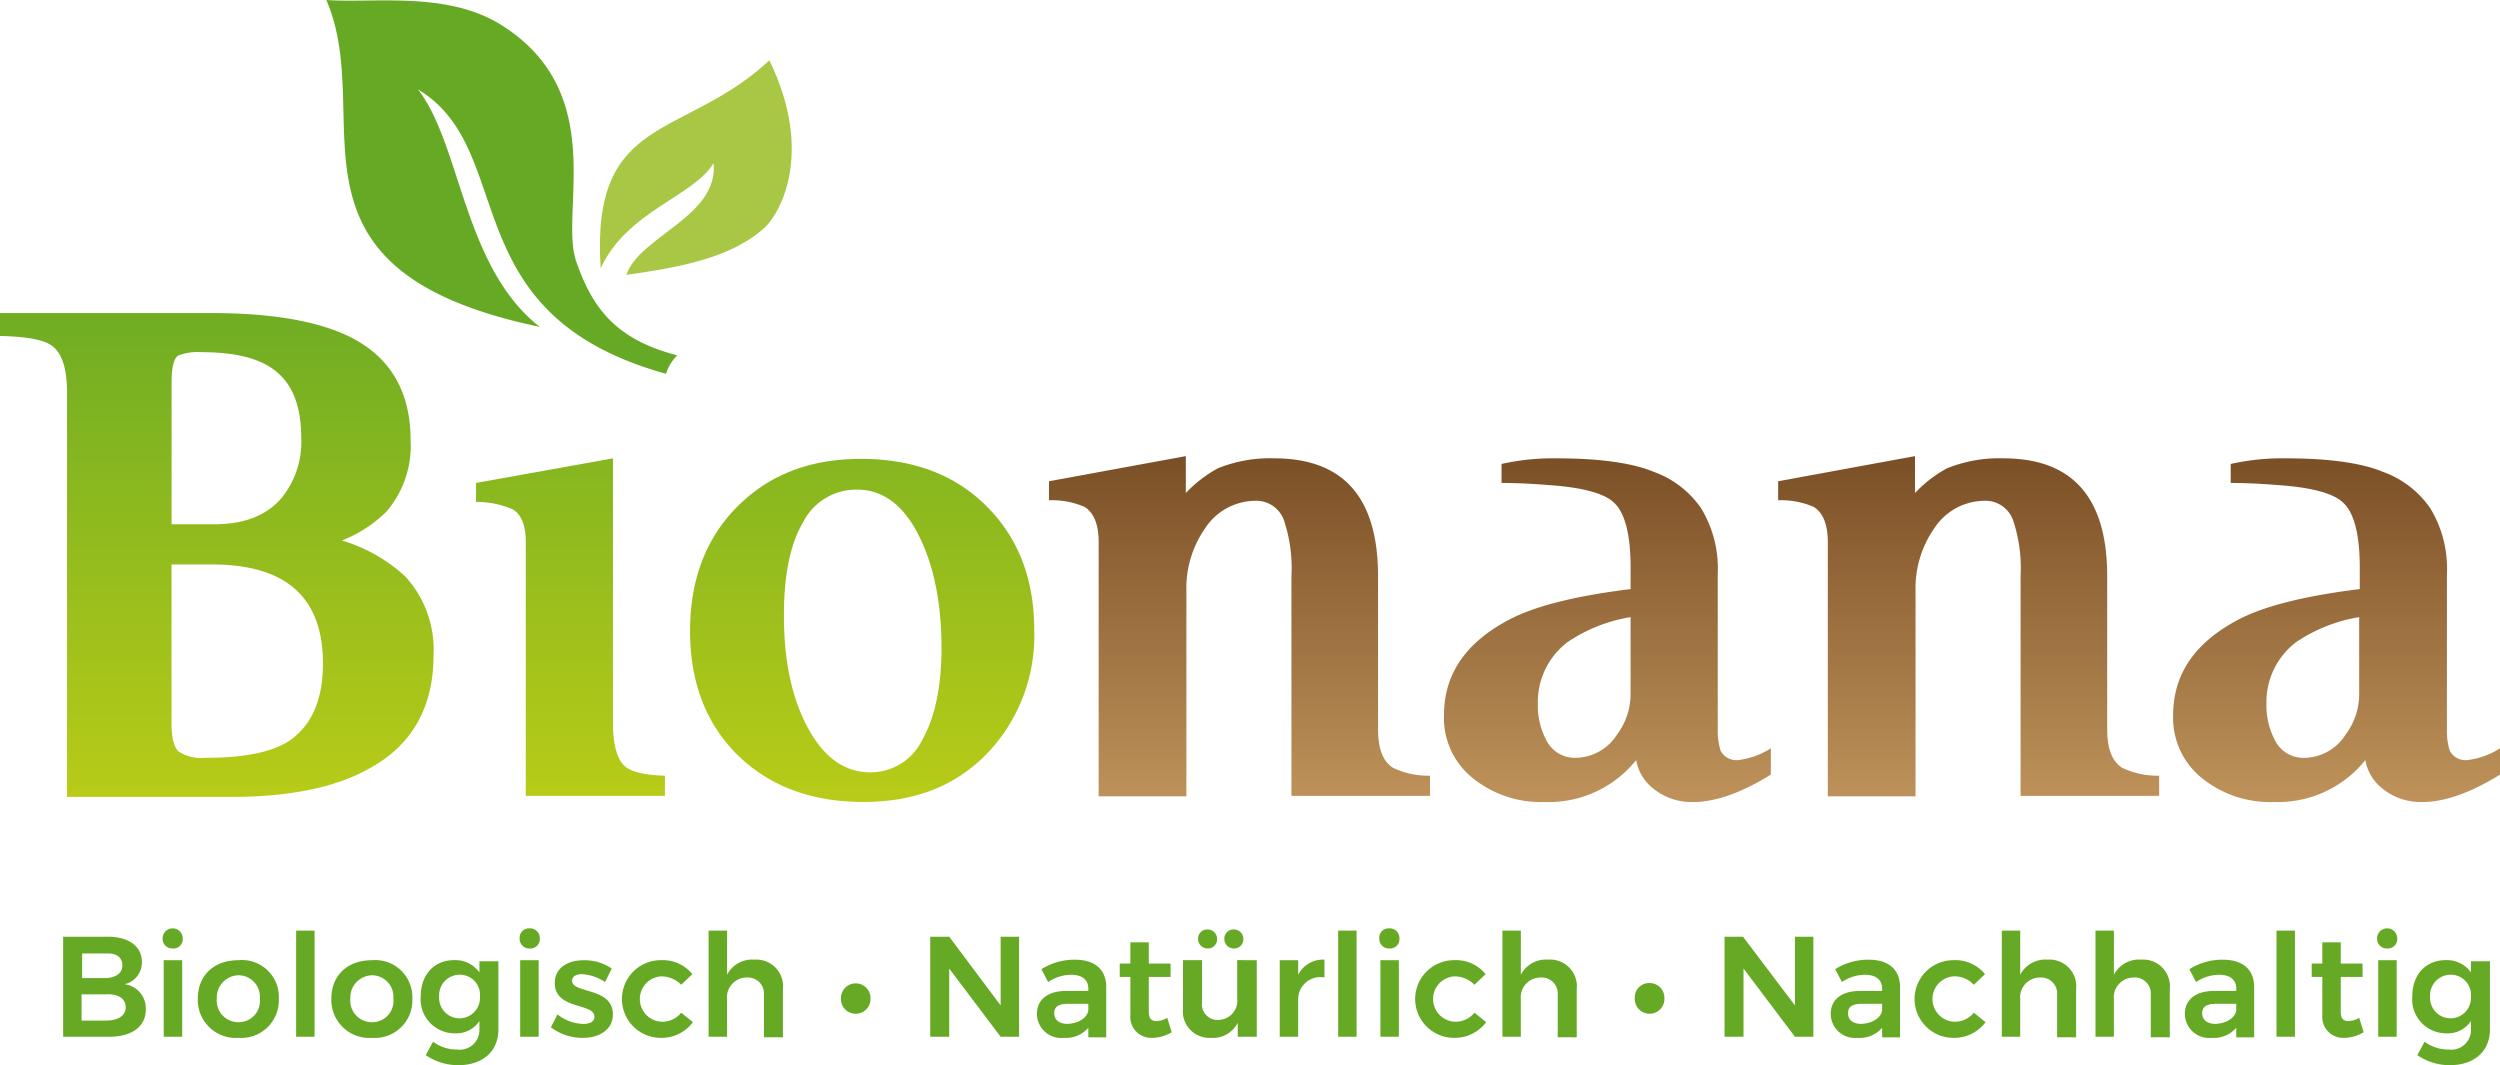 <svg xmlns="http://www.w3.org/2000/svg" xmlns:xlink="http://www.w3.org/1999/xlink" width="273" height="116.324" viewBox="0 0 273 116.324"><defs><linearGradient id="a" x1="0.5" y1="-0.128" x2="0.5" y2="1.552" gradientUnits="objectBoundingBox"><stop offset="0" stop-color="#66a925"></stop><stop offset="1" stop-color="#e0dc11"></stop></linearGradient><linearGradient id="b" x1="0.503" y1="-0.612" x2="0.503" y2="1.789" xlink:href="#a"></linearGradient><linearGradient id="c" x1="0.501" y1="-0.606" x2="0.501" y2="1.764" xlink:href="#a"></linearGradient><linearGradient id="d" x1="0.503" y1="-0.309" x2="0.503" y2="1.195" gradientUnits="objectBoundingBox"><stop offset="0" stop-color="#673b16"></stop><stop offset="1" stop-color="#ca9e63"></stop></linearGradient><linearGradient id="e" x1="0.501" y1="-0.312" x2="0.501" y2="1.176" xlink:href="#d"></linearGradient><linearGradient id="f" x1="0.503" y1="-0.309" x2="0.503" y2="1.195" xlink:href="#d"></linearGradient><linearGradient id="g" x1="0.5" y1="-0.312" x2="0.5" y2="1.176" xlink:href="#d"></linearGradient></defs><g transform="translate(0 34.186)"><path d="M0,56.6H23.064q9.061,0,14.277,2.2,7.5,3.2,7.5,11.715a11.047,11.047,0,0,1-2.624,7.749,14.356,14.356,0,0,1-4.881,3.173,17.674,17.674,0,0,1,6.895,3.9,11.82,11.82,0,0,1,3.112,8.6q0,8.42-6.773,12.264c-3.783,2.2-8.908,3.234-15.315,3.234H7.322V65.325c0-2.807-.61-4.576-1.891-5.308-.915-.549-2.746-.854-5.43-.915ZM18.732,79.664h4.637c3.234,0,5.674-.915,7.322-2.807a9.668,9.668,0,0,0,2.2-6.712c0-3.173-.854-5.552-2.563-7.017-1.708-1.525-4.454-2.258-8.359-2.258a5.758,5.758,0,0,0-2.5.366q-.732.458-.732,2.929v15.5Zm0,4.332v17.328c0,1.647.244,2.685.793,3.173a4.657,4.657,0,0,0,2.929.671c4.393,0,7.444-.671,9.274-1.952,2.38-1.708,3.539-4.515,3.539-8.359q0-10.8-12.081-10.8H18.732Z" transform="translate(0 -56.6)" fill="url(#a)"></path><path d="M90.63,119.575V91.691c0-1.769-.488-2.99-1.464-3.539a10.05,10.05,0,0,0-3.966-.793V85.285L100.149,82.6v28.921c0,2.258.427,3.844,1.22,4.637.732.671,2.2,1.037,4.454,1.1v2.2H90.63Z" transform="translate(-33.215 -66.736)" fill="url(#b)"></path><path d="M142.171,82.7c5.674,0,10.251,1.708,13.728,5.186s5.186,7.993,5.186,13.484a18.586,18.586,0,0,1-5.247,13.606c-3.417,3.478-7.871,5.186-13.362,5.186-5.735,0-10.312-1.708-13.85-5.186-3.417-3.417-5.125-7.932-5.125-13.484s1.708-10.128,5.186-13.606S136.618,82.7,142.171,82.7Zm-.427,3.356a6.5,6.5,0,0,0-5.918,3.6c-1.4,2.38-2.074,5.735-2.074,10.128,0,5.125.915,9.335,2.807,12.63,1.708,2.99,3.9,4.515,6.651,4.515a6.274,6.274,0,0,0,5.674-3.6c1.342-2.38,2.075-5.735,2.075-9.945,0-5.186-.915-9.518-2.807-12.935Q145.679,86.056,141.743,86.056Z" transform="translate(-48.147 -66.775)" fill="url(#c)"></path></g><g transform="translate(114.544 49.808)"><path d="M216.68,119.458V95.418a16.491,16.491,0,0,0-.793-6.04,3.2,3.2,0,0,0-3.173-2.2,6.605,6.605,0,0,0-5.491,3.051A11.4,11.4,0,0,0,205.21,97v22.453H195.63v-27.7c0-1.952-.488-3.234-1.525-3.9a8.916,8.916,0,0,0-3.9-.732V85.046L205.149,82.3v4.027a14.07,14.07,0,0,1,3.478-2.685,15.057,15.057,0,0,1,6.163-1.1c7.566,0,11.349,4.271,11.349,12.874v16.718q0,3.2,1.647,4.21a8.981,8.981,0,0,0,4.027.854v2.2H216.68Z" transform="translate(-190.2 -82.3)" fill="url(#d)"></path><path d="M296.594,114.367v2.868c-3.234,2.013-6.1,2.99-8.42,2.99a6.635,6.635,0,0,1-4.637-1.647,5.022,5.022,0,0,1-1.647-2.929,12.23,12.23,0,0,1-10.006,4.576,11.784,11.784,0,0,1-7.627-2.441,8.424,8.424,0,0,1-3.356-7.017c0-4.576,2.441-8.054,7.322-10.556,2.746-1.4,7.078-2.5,13.057-3.234V94.6c0-3.539-.61-5.918-1.769-7.017-.976-.976-3.051-1.586-6.224-1.891-1.525-.122-3.722-.305-6.1-.305V83.31a25.867,25.867,0,0,1,6.1-.61c4.82,0,8.3.549,10.495,1.464a10.66,10.66,0,0,1,5.186,3.966,12.646,12.646,0,0,1,1.83,7.139v17.023a7.322,7.322,0,0,0,.305,2.319,1.952,1.952,0,0,0,1.952,1.037A8.588,8.588,0,0,0,296.594,114.367ZM281.34,100.028a17.223,17.223,0,0,0-6.956,2.746,8.231,8.231,0,0,0-3.234,6.712,8.106,8.106,0,0,0,.915,3.966A3.458,3.458,0,0,0,275.3,115.4a5.431,5.431,0,0,0,4.515-2.563,7.357,7.357,0,0,0,1.464-4.454v-8.359Z" transform="translate(-217.763 -82.456)" fill="url(#e)"></path><path d="M347.18,119.458V95.418a16.49,16.49,0,0,0-.793-6.04,3.2,3.2,0,0,0-3.173-2.2,6.605,6.605,0,0,0-5.491,3.051A11.4,11.4,0,0,0,335.71,97v22.453H326.13v-27.7c0-1.952-.488-3.234-1.525-3.9a8.916,8.916,0,0,0-3.9-.732V85.046L335.649,82.3v4.027a14.069,14.069,0,0,1,3.478-2.685,15.057,15.057,0,0,1,6.162-1.1c7.566,0,11.349,4.271,11.349,12.874v16.718q0,3.2,1.647,4.21a8.981,8.981,0,0,0,4.027.854v2.2H347.18Z" transform="translate(-241.076 -82.3)" fill="url(#f)"></path></g><g transform="translate(35.633)"><path d="M107.448,33.5c-1.1-16.962,9.03-13.972,18.426-22.7,4.942,10.189,1.1,16.718-.427,18.182-3.722,3.478-9.7,4.454-15.193,5.247,1.4-4.21,10.128-6.407,9.518-12.2C117.576,25.688,110.376,27.213,107.448,33.5Z" transform="translate(-77.489 -4.21)" fill="#a8c745"></path><path d="M58.4,0c5.247.366,13.118-.976,19.037,2.685,11.9,7.383,6.407,20.44,8.237,25.809s4.515,8.6,11.044,10.312a4.818,4.818,0,0,0-1.22,2.013C71.945,34.29,79.511,16.413,68.406,9.762c4.7,5.979,4.942,19.4,13.3,25.931C51.871,29.47,64.013,12.935,58.4,0Z" transform="translate(-58.4)" fill="#66a925"></path></g><g transform="translate(6.895 101.375)"><path d="M19.9,171.446a2.429,2.429,0,0,1-1.891,2.441,2.656,2.656,0,0,1,2.319,2.746c0,1.891-1.525,2.99-4.027,2.99h-5V168.7h4.881C18.439,168.7,19.9,169.737,19.9,171.446Zm-2.136.366c0-.854-.671-1.342-1.708-1.281H13.375v2.685H16C17.1,173.154,17.768,172.666,17.768,171.812Zm.366,4.576c0-.915-.793-1.464-2.136-1.4H13.313v2.868H16C17.34,177.852,18.134,177.3,18.134,176.388Z" transform="translate(-11.3 -167.785)" fill="#66a925"></path><path d="M31.3,168.3a1.025,1.025,0,0,1-1.1,1.1,1.057,1.057,0,0,1-1.1-1.1,1.1,1.1,0,0,1,2.2,0Zm-.061,2.38v8.359H29.222v-8.359Z" transform="translate(-18.239 -167.2)" fill="#66a925"></path><path d="M44.247,177.109a4.1,4.1,0,0,1-4.393,4.271,4.15,4.15,0,0,1-4.454-4.271c0-2.563,1.769-4.21,4.454-4.21A4.022,4.022,0,0,1,44.247,177.109Zm-6.773,0a2.359,2.359,0,0,0,2.38,2.563,2.314,2.314,0,0,0,2.319-2.563,2.347,2.347,0,0,0-2.319-2.563A2.427,2.427,0,0,0,37.475,177.109Z" transform="translate(-20.695 -169.421)" fill="#66a925"></path><path d="M55.013,167.6v11.593H53V167.6Z" transform="translate(-27.557 -167.356)" fill="#66a925"></path><path d="M68.147,177.109a4.1,4.1,0,0,1-4.393,4.271,4.15,4.15,0,0,1-4.454-4.271c0-2.563,1.769-4.21,4.454-4.21A4.053,4.053,0,0,1,68.147,177.109Zm-6.773,0a2.359,2.359,0,0,0,2.38,2.563,2.314,2.314,0,0,0,2.319-2.563,2.347,2.347,0,0,0-2.319-2.563A2.427,2.427,0,0,0,61.375,177.109Z" transform="translate(-30.013 -169.421)" fill="#66a925"></path><path d="M83.781,172.9v7.566c0,2.38-1.708,3.9-4.393,3.9a6.241,6.241,0,0,1-3.539-1.1l.793-1.464a4.357,4.357,0,0,0,2.624.854,2.144,2.144,0,0,0,2.441-2.136v-.976a3.014,3.014,0,0,1-2.685,1.342,3.708,3.708,0,0,1-3.722-4.027c0-2.38,1.464-3.966,3.661-3.966a3.2,3.2,0,0,1,2.746,1.342v-1.22h2.075Zm-2.013,3.966a2.2,2.2,0,0,0-2.2-2.38,2.246,2.246,0,0,0-2.258,2.38,2.232,2.232,0,1,0,4.454,0Z" transform="translate(-36.25 -169.422)" fill="#66a925"></path><path d="M95.2,168.3a1.025,1.025,0,0,1-1.1,1.1,1.057,1.057,0,0,1-1.1-1.1,1.025,1.025,0,0,1,1.1-1.1A1.057,1.057,0,0,1,95.2,168.3Zm-.122,2.38v8.359H93.061v-8.359Z" transform="translate(-43.151 -167.2)" fill="#66a925"></path><path d="M102.517,174.425c-.671,0-1.1.244-1.1.732,0,1.4,4.454.671,4.454,3.661,0,1.708-1.525,2.563-3.295,2.563a5.677,5.677,0,0,1-3.478-1.159l.732-1.4a4.7,4.7,0,0,0,2.807,1.037c.732,0,1.22-.244,1.22-.793,0-1.525-4.332-.732-4.332-3.661,0-1.708,1.464-2.5,3.173-2.5a5.154,5.154,0,0,1,3.051.915l-.732,1.464A5.1,5.1,0,0,0,102.517,174.425Z" transform="translate(-45.84 -169.422)" fill="#66a925"></path><path d="M116.071,174.669a2.481,2.481,0,0,0,0,4.942,2.635,2.635,0,0,0,2.258-.976l1.281,1.037a4.292,4.292,0,0,1-3.6,1.708,4.241,4.241,0,0,1,.061-8.481,4.176,4.176,0,0,1,3.478,1.525l-1.22,1.159A3.035,3.035,0,0,0,116.071,174.669Z" transform="translate(-50.837 -169.422)" fill="#66a925"></path><path d="M135.615,174.007v5.247H133.54v-4.637a1.746,1.746,0,0,0-1.83-1.891,2.164,2.164,0,0,0-2.2,2.38v4.088H127.5V167.6h2.013v4.82a3.094,3.094,0,0,1,2.99-1.647A2.92,2.92,0,0,1,135.615,174.007Z" transform="translate(-57.014 -167.356)" fill="#66a925"></path><path d="M154.534,178.647a1.619,1.619,0,1,1-3.234,0,1.617,1.617,0,1,1,3.234,0Z" transform="translate(-66.368 -171.021)" fill="#66a925"></path><path d="M169.475,168.7l5.613,7.5v-7.5H177.1v10.922h-2.013l-5.613-7.444v7.444H167.4V168.7Z" transform="translate(-72.714 -167.785)" fill="#66a925"></path><path d="M192.213,181.281v-1.037a3.241,3.241,0,0,1-2.685,1.1,2.654,2.654,0,0,1-2.929-2.624c0-1.525,1.159-2.5,3.173-2.5h2.441v-.244c0-.976-.671-1.525-1.891-1.525a4.623,4.623,0,0,0-2.5.793l-.732-1.4a6.755,6.755,0,0,1,3.661-1.037c2.2,0,3.417,1.1,3.417,2.99v5.491Zm0-2.929v-.732h-2.136c-1.1,0-1.586.305-1.586,1.037s.549,1.159,1.464,1.159C191.176,179.756,192.091,179.146,192.213,178.352Z" transform="translate(-80.263 -169.383)" fill="#66a925"></path><path d="M207.174,179.523a4.3,4.3,0,0,1-2.074.61,2.29,2.29,0,0,1-2.441-2.5v-4.149H201.5v-1.464h1.159V169.7h2.014v2.319h2.38v1.464h-2.38v3.783c0,.793.305,1.037.854,1.037a2.324,2.324,0,0,0,1.159-.366Z" transform="translate(-86.12 -168.175)" fill="#66a925"></path><path d="M220.954,170.756v8.359h-2.075v-1.525a3.046,3.046,0,0,1-2.929,1.647A2.9,2.9,0,0,1,212.9,176v-5.247h2.074v4.637a1.7,1.7,0,0,0,1.769,1.891,2.108,2.108,0,0,0,2.074-2.38v-4.149Zm-6.407-2.319a.993.993,0,0,1,1.037-1.037,1.028,1.028,0,0,1,1.037,1.037.993.993,0,0,1-1.037,1.037A1.028,1.028,0,0,1,214.547,168.437Zm2.868,0a.993.993,0,0,1,1.037-1.037,1.028,1.028,0,0,1,1.037,1.037.993.993,0,0,1-1.037,1.037A1.028,1.028,0,0,1,217.415,168.437Z" transform="translate(-90.611 -167.278)" fill="#66a925"></path><path d="M235.181,172.8v1.952a2.415,2.415,0,0,0-2.868,2.441v4.027H230.3v-8.359h2.013v1.586A3.056,3.056,0,0,1,235.181,172.8Z" transform="translate(-97.447 -169.383)" fill="#66a925"></path><path d="M242.813,167.6v11.593H240.8V167.6Z" transform="translate(-101.568 -167.356)" fill="#66a925"></path><path d="M250.4,168.3a1.025,1.025,0,0,1-1.1,1.1,1.057,1.057,0,0,1-1.1-1.1,1.025,1.025,0,0,1,1.1-1.1A1.057,1.057,0,0,1,250.4,168.3Zm-.061,2.38v8.359h-2.014v-8.359Z" transform="translate(-104.479 -167.2)" fill="#66a925"></path><path d="M258.871,174.669a2.481,2.481,0,0,0,0,4.942,2.635,2.635,0,0,0,2.258-.976l1.281,1.037a4.292,4.292,0,0,1-3.6,1.708,4.241,4.241,0,0,1,.061-8.481,4.177,4.177,0,0,1,3.478,1.525l-1.22,1.159A3.036,3.036,0,0,0,258.871,174.669Z" transform="translate(-107.015 -169.422)" fill="#66a925"></path><path d="M278.515,174.007v5.247H276.44v-4.637a1.746,1.746,0,0,0-1.83-1.891,2.164,2.164,0,0,0-2.2,2.38v4.088H270.4V167.6h2.013v4.82a3.094,3.094,0,0,1,2.99-1.647A2.92,2.92,0,0,1,278.515,174.007Z" transform="translate(-113.232 -167.356)" fill="#66a925"></path><path d="M297.434,178.647a1.619,1.619,0,1,1-3.234,0A1.555,1.555,0,0,1,295.786,177,1.6,1.6,0,0,1,297.434,178.647Z" transform="translate(-122.576 -171.021)" fill="#66a925"></path><path d="M312.414,168.7l5.674,7.5v-7.5H320.1v10.922h-2.014l-5.613-7.444v7.444H310.4V168.7Z" transform="translate(-128.975 -167.785)" fill="#66a925"></path><path d="M335.113,181.281v-1.037a3.241,3.241,0,0,1-2.685,1.1,2.654,2.654,0,0,1-2.929-2.624c0-1.525,1.159-2.5,3.173-2.5h2.441v-.244c0-.976-.671-1.525-1.891-1.525a4.623,4.623,0,0,0-2.5.793l-.732-1.4a6.755,6.755,0,0,1,3.661-1.037c2.2,0,3.417,1.1,3.417,2.99v5.491Zm0-2.929v-.732h-2.135c-1.1,0-1.586.305-1.586,1.037s.549,1.159,1.464,1.159C334.076,179.756,334.991,179.146,335.113,178.352Z" transform="translate(-136.48 -169.383)" fill="#66a925"></path><path d="M348.771,174.669a2.481,2.481,0,0,0,0,4.942,2.635,2.635,0,0,0,2.258-.976l1.281,1.037a4.292,4.292,0,0,1-3.6,1.708,4.241,4.241,0,0,1,.061-8.481,4.176,4.176,0,0,1,3.478,1.525l-1.22,1.159A2.855,2.855,0,0,0,348.771,174.669Z" transform="translate(-142.382 -169.422)" fill="#66a925"></path><path d="M368.415,174.007v5.247H366.34v-4.637a1.746,1.746,0,0,0-1.83-1.891,2.164,2.164,0,0,0-2.2,2.38v4.088H360.3V167.6h2.013v4.82a3.094,3.094,0,0,1,2.99-1.647A2.92,2.92,0,0,1,368.415,174.007Z" transform="translate(-148.599 -167.356)" fill="#66a925"></path><path d="M385.615,174.007v5.247H383.54v-4.637a1.746,1.746,0,0,0-1.83-1.891,2.164,2.164,0,0,0-2.2,2.38v4.088H377.5V167.6h2.014v4.82a3.094,3.094,0,0,1,2.99-1.647A2.92,2.92,0,0,1,385.615,174.007Z" transform="translate(-155.569 -167.356)" fill="#66a925"></path><path d="M399.113,181.281v-1.037a3.241,3.241,0,0,1-2.685,1.1,2.654,2.654,0,0,1-2.929-2.624c0-1.525,1.159-2.5,3.173-2.5h2.441v-.244c0-.976-.671-1.525-1.891-1.525a4.623,4.623,0,0,0-2.5.793l-.732-1.4a6.755,6.755,0,0,1,3.661-1.037c2.2,0,3.417,1.1,3.417,2.99v5.491Zm0-2.929v-.732h-2.135c-1.1,0-1.586.305-1.586,1.037s.549,1.159,1.464,1.159C398.076,179.756,398.991,179.146,399.113,178.352Z" transform="translate(-161.807 -169.383)" fill="#66a925"></path><path d="M411.914,167.6v11.593H409.9V167.6Z" transform="translate(-168.201 -167.356)" fill="#66a925"></path><path d="M421.874,179.523a4.3,4.3,0,0,1-2.075.61,2.29,2.29,0,0,1-2.441-2.5v-4.149H416.2v-1.464h1.159V169.7h2.013v2.319h2.38v1.464h-2.38v3.783c0,.793.305,1.037.854,1.037a2.324,2.324,0,0,0,1.159-.366Z" transform="translate(-170.657 -168.175)" fill="#66a925"></path><path d="M430.1,168.3a1.025,1.025,0,0,1-1.1,1.1,1.057,1.057,0,0,1-1.1-1.1,1.1,1.1,0,0,1,2.2,0Zm-.061,2.38v8.359h-2.013v-8.359Z" transform="translate(-175.218 -167.2)" fill="#66a925"></path><path d="M442.681,172.9v7.566c0,2.38-1.708,3.9-4.393,3.9a6.241,6.241,0,0,1-3.539-1.1l.793-1.464a4.357,4.357,0,0,0,2.624.854,2.144,2.144,0,0,0,2.441-2.136v-.976a3.014,3.014,0,0,1-2.685,1.342,3.708,3.708,0,0,1-3.722-4.027c0-2.38,1.464-3.966,3.661-3.966a3.2,3.2,0,0,1,2.746,1.342v-1.22h2.075Zm-2.075,3.966a2.2,2.2,0,0,0-2.2-2.38,2.246,2.246,0,0,0-2.258,2.38,2.232,2.232,0,1,0,4.454,0Z" transform="translate(-177.674 -169.422)" fill="#66a925"></path></g><path d="M427.094,114.367v2.868c-3.234,2.013-6.1,2.99-8.42,2.99a6.635,6.635,0,0,1-4.637-1.647,5.022,5.022,0,0,1-1.647-2.929,12.23,12.23,0,0,1-10.006,4.576,11.784,11.784,0,0,1-7.627-2.441,8.424,8.424,0,0,1-3.356-7.017c0-4.576,2.441-8.054,7.322-10.556,2.746-1.4,7.078-2.5,13.057-3.234V94.6c0-3.539-.61-5.918-1.769-7.017-.976-.976-3.051-1.586-6.224-1.891-1.525-.122-3.722-.305-6.1-.305V83.31a25.868,25.868,0,0,1,6.1-.61c4.82,0,8.3.549,10.495,1.464a10.66,10.66,0,0,1,5.186,3.966,12.646,12.646,0,0,1,1.83,7.139v17.023a7.322,7.322,0,0,0,.305,2.319,1.952,1.952,0,0,0,1.952,1.037A8.587,8.587,0,0,0,427.094,114.367Zm-15.315-14.338a17.222,17.222,0,0,0-6.956,2.746,8.231,8.231,0,0,0-3.234,6.712,8.105,8.105,0,0,0,.915,3.966,3.458,3.458,0,0,0,3.234,1.952,5.431,5.431,0,0,0,4.515-2.563,7.357,7.357,0,0,0,1.464-4.454v-8.359Z" transform="translate(-154.094 -32.648)" fill="url(#g)"></path></svg>